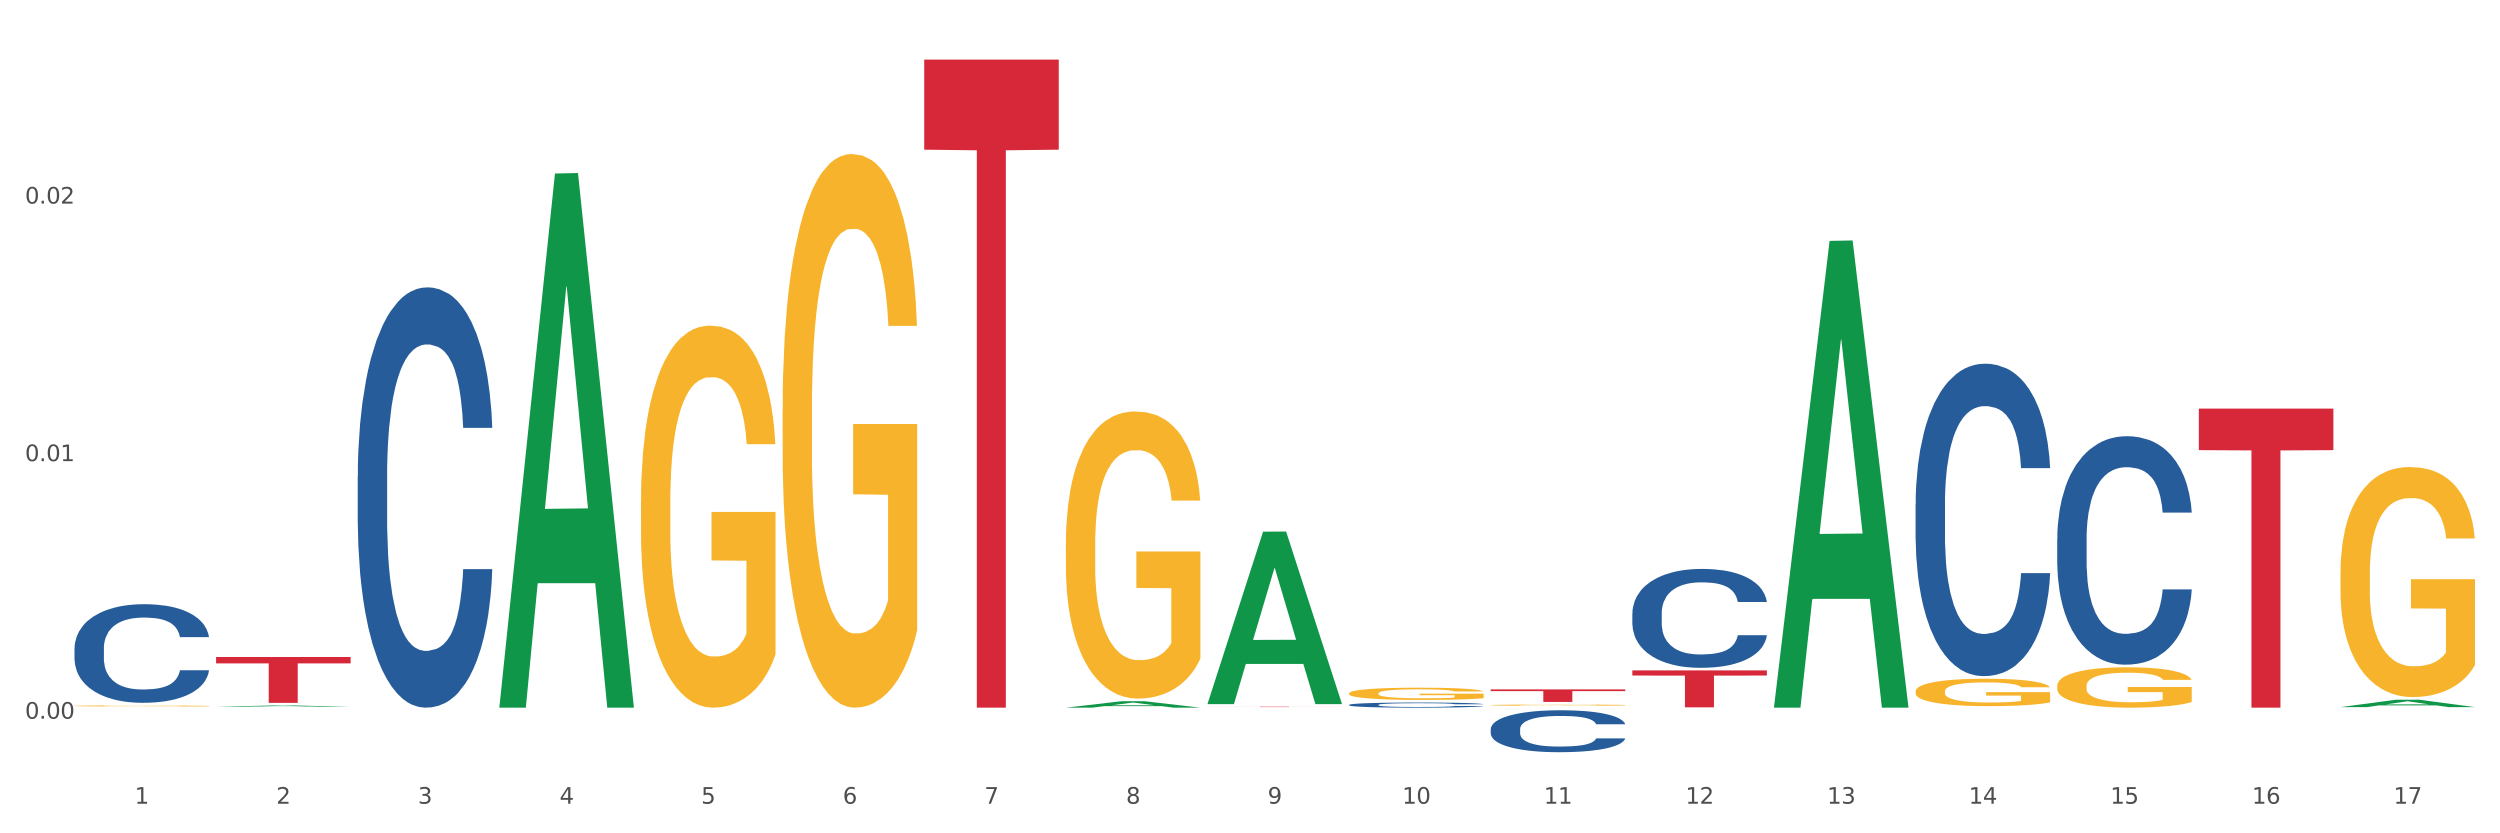 <?xml version="1.0" encoding="utf-8" standalone="no"?>
<!DOCTYPE svg PUBLIC "-//W3C//DTD SVG 1.1//EN"
  "http://www.w3.org/Graphics/SVG/1.1/DTD/svg11.dtd">
<svg xmlns:xlink="http://www.w3.org/1999/xlink" width="1080pt" height="360pt" viewBox="0 0 1080 360" xmlns="http://www.w3.org/2000/svg" version="1.1">
 <rect x="0" y="0" width="1080" height="360" fill="#333333" stroke="none"/>
 <defs>
  <style type="text/css">*{stroke-linejoin: round; stroke-linecap: butt}</style>
 </defs>
 <g id="figure_1">
  <g id="patch_1">
   <path d="M 0 360 
L 1080 360 
L 1080 0 
L 0 0 
z
" style="fill: #ffffff; stroke: #ffffff; stroke-linejoin: miter"/>
  </g>
  <g id="axes_1">
   <g id="matplotlib.axis_1">
    <g id="xtick_1">
     <g id="text_1">
      <!-- 1 -->
      <g style="fill: #4d4d4d" transform="translate(58.182 347.204) scale(0.096 -0.096)">
       <defs>
        <path id="DejaVuSans-31" d="M 794 531 
L 1825 531 
L 1825 4091 
L 703 3866 
L 703 4441 
L 1819 4666 
L 2450 4666 
L 2450 531 
L 3481 531 
L 3481 0 
L 794 0 
L 794 531 
z
" transform="scale(0.016)"/>
       </defs>
       <use xlink:href="#DejaVuSans-31"/>
      </g>
     </g>
    </g>
    <g id="xtick_2">
     <g id="text_2">
      <!-- 2 -->
      <g style="fill: #4d4d4d" transform="translate(119.364 347.204) scale(0.096 -0.096)">
       <defs>
        <path id="DejaVuSans-32" d="M 1228 531 
L 3431 531 
L 3431 0 
L 469 0 
L 469 531 
Q 828 903 1448 1529 
Q 2069 2156 2228 2338 
Q 2531 2678 2651 2914 
Q 2772 3150 2772 3378 
Q 2772 3750 2511 3984 
Q 2250 4219 1831 4219 
Q 1534 4219 1204 4116 
Q 875 4013 500 3803 
L 500 4441 
Q 881 4594 1212 4672 
Q 1544 4750 1819 4750 
Q 2544 4750 2975 4387 
Q 3406 4025 3406 3419 
Q 3406 3131 3298 2873 
Q 3191 2616 2906 2266 
Q 2828 2175 2409 1742 
Q 1991 1309 1228 531 
z
" transform="scale(0.016)"/>
       </defs>
       <use xlink:href="#DejaVuSans-32"/>
      </g>
     </g>
    </g>
    <g id="xtick_3">
     <g id="text_3">
      <!-- 3 -->
      <g style="fill: #4d4d4d" transform="translate(180.545 347.204) scale(0.096 -0.096)">
       <defs>
        <path id="DejaVuSans-33" d="M 2597 2516 
Q 3050 2419 3304 2112 
Q 3559 1806 3559 1356 
Q 3559 666 3084 287 
Q 2609 -91 1734 -91 
Q 1441 -91 1130 -33 
Q 819 25 488 141 
L 488 750 
Q 750 597 1062 519 
Q 1375 441 1716 441 
Q 2309 441 2620 675 
Q 2931 909 2931 1356 
Q 2931 1769 2642 2001 
Q 2353 2234 1838 2234 
L 1294 2234 
L 1294 2753 
L 1863 2753 
Q 2328 2753 2575 2939 
Q 2822 3125 2822 3475 
Q 2822 3834 2567 4026 
Q 2313 4219 1838 4219 
Q 1578 4219 1281 4162 
Q 984 4106 628 3988 
L 628 4550 
Q 988 4650 1302 4700 
Q 1616 4750 1894 4750 
Q 2613 4750 3031 4423 
Q 3450 4097 3450 3541 
Q 3450 3153 3228 2886 
Q 3006 2619 2597 2516 
z
" transform="scale(0.016)"/>
       </defs>
       <use xlink:href="#DejaVuSans-33"/>
      </g>
     </g>
    </g>
    <g id="xtick_4">
     <g id="text_4">
      <!-- 4 -->
      <g style="fill: #4d4d4d" transform="translate(241.726 347.204) scale(0.096 -0.096)">
       <defs>
        <path id="DejaVuSans-34" d="M 2419 4116 
L 825 1625 
L 2419 1625 
L 2419 4116 
z
M 2253 4666 
L 3047 4666 
L 3047 1625 
L 3713 1625 
L 3713 1100 
L 3047 1100 
L 3047 0 
L 2419 0 
L 2419 1100 
L 313 1100 
L 313 1709 
L 2253 4666 
z
" transform="scale(0.016)"/>
       </defs>
       <use xlink:href="#DejaVuSans-34"/>
      </g>
     </g>
    </g>
    <g id="xtick_5">
     <g id="text_5">
      <!-- 5 -->
      <g style="fill: #4d4d4d" transform="translate(302.908 347.204) scale(0.096 -0.096)">
       <defs>
        <path id="DejaVuSans-35" d="M 691 4666 
L 3169 4666 
L 3169 4134 
L 1269 4134 
L 1269 2991 
Q 1406 3038 1543 3061 
Q 1681 3084 1819 3084 
Q 2600 3084 3056 2656 
Q 3513 2228 3513 1497 
Q 3513 744 3044 326 
Q 2575 -91 1722 -91 
Q 1428 -91 1123 -41 
Q 819 9 494 109 
L 494 744 
Q 775 591 1075 516 
Q 1375 441 1709 441 
Q 2250 441 2565 725 
Q 2881 1009 2881 1497 
Q 2881 1984 2565 2268 
Q 2250 2553 1709 2553 
Q 1456 2553 1204 2497 
Q 953 2441 691 2322 
L 691 4666 
z
" transform="scale(0.016)"/>
       </defs>
       <use xlink:href="#DejaVuSans-35"/>
      </g>
     </g>
    </g>
    <g id="xtick_6">
     <g id="text_6">
      <!-- 6 -->
      <g style="fill: #4d4d4d" transform="translate(364.089 347.204) scale(0.096 -0.096)">
       <defs>
        <path id="DejaVuSans-36" d="M 2113 2584 
Q 1688 2584 1439 2293 
Q 1191 2003 1191 1497 
Q 1191 994 1439 701 
Q 1688 409 2113 409 
Q 2538 409 2786 701 
Q 3034 994 3034 1497 
Q 3034 2003 2786 2293 
Q 2538 2584 2113 2584 
z
M 3366 4563 
L 3366 3988 
Q 3128 4100 2886 4159 
Q 2644 4219 2406 4219 
Q 1781 4219 1451 3797 
Q 1122 3375 1075 2522 
Q 1259 2794 1537 2939 
Q 1816 3084 2150 3084 
Q 2853 3084 3261 2657 
Q 3669 2231 3669 1497 
Q 3669 778 3244 343 
Q 2819 -91 2113 -91 
Q 1303 -91 875 529 
Q 447 1150 447 2328 
Q 447 3434 972 4092 
Q 1497 4750 2381 4750 
Q 2619 4750 2861 4703 
Q 3103 4656 3366 4563 
z
" transform="scale(0.016)"/>
       </defs>
       <use xlink:href="#DejaVuSans-36"/>
      </g>
     </g>
    </g>
    <g id="xtick_7">
     <g id="text_7">
      <!-- 7 -->
      <g style="fill: #4d4d4d" transform="translate(425.271 347.204) scale(0.096 -0.096)">
       <defs>
        <path id="DejaVuSans-37" d="M 525 4666 
L 3525 4666 
L 3525 4397 
L 1831 0 
L 1172 0 
L 2766 4134 
L 525 4134 
L 525 4666 
z
" transform="scale(0.016)"/>
       </defs>
       <use xlink:href="#DejaVuSans-37"/>
      </g>
     </g>
    </g>
    <g id="xtick_8">
     <g id="text_8">
      <!-- 8 -->
      <g style="fill: #4d4d4d" transform="translate(486.452 347.204) scale(0.096 -0.096)">
       <defs>
        <path id="DejaVuSans-38" d="M 2034 2216 
Q 1584 2216 1326 1975 
Q 1069 1734 1069 1313 
Q 1069 891 1326 650 
Q 1584 409 2034 409 
Q 2484 409 2743 651 
Q 3003 894 3003 1313 
Q 3003 1734 2745 1975 
Q 2488 2216 2034 2216 
z
M 1403 2484 
Q 997 2584 770 2862 
Q 544 3141 544 3541 
Q 544 4100 942 4425 
Q 1341 4750 2034 4750 
Q 2731 4750 3128 4425 
Q 3525 4100 3525 3541 
Q 3525 3141 3298 2862 
Q 3072 2584 2669 2484 
Q 3125 2378 3379 2068 
Q 3634 1759 3634 1313 
Q 3634 634 3220 271 
Q 2806 -91 2034 -91 
Q 1263 -91 848 271 
Q 434 634 434 1313 
Q 434 1759 690 2068 
Q 947 2378 1403 2484 
z
M 1172 3481 
Q 1172 3119 1398 2916 
Q 1625 2713 2034 2713 
Q 2441 2713 2670 2916 
Q 2900 3119 2900 3481 
Q 2900 3844 2670 4047 
Q 2441 4250 2034 4250 
Q 1625 4250 1398 4047 
Q 1172 3844 1172 3481 
z
" transform="scale(0.016)"/>
       </defs>
       <use xlink:href="#DejaVuSans-38"/>
      </g>
     </g>
    </g>
    <g id="xtick_9">
     <g id="text_9">
      <!-- 9 -->
      <g style="fill: #4d4d4d" transform="translate(547.634 347.204) scale(0.096 -0.096)">
       <defs>
        <path id="DejaVuSans-39" d="M 703 97 
L 703 672 
Q 941 559 1184 500 
Q 1428 441 1663 441 
Q 2288 441 2617 861 
Q 2947 1281 2994 2138 
Q 2813 1869 2534 1725 
Q 2256 1581 1919 1581 
Q 1219 1581 811 2004 
Q 403 2428 403 3163 
Q 403 3881 828 4315 
Q 1253 4750 1959 4750 
Q 2769 4750 3195 4129 
Q 3622 3509 3622 2328 
Q 3622 1225 3098 567 
Q 2575 -91 1691 -91 
Q 1453 -91 1209 -44 
Q 966 3 703 97 
z
M 1959 2075 
Q 2384 2075 2632 2365 
Q 2881 2656 2881 3163 
Q 2881 3666 2632 3958 
Q 2384 4250 1959 4250 
Q 1534 4250 1286 3958 
Q 1038 3666 1038 3163 
Q 1038 2656 1286 2365 
Q 1534 2075 1959 2075 
z
" transform="scale(0.016)"/>
       </defs>
       <use xlink:href="#DejaVuSans-39"/>
      </g>
     </g>
    </g>
    <g id="xtick_10">
     <g id="text_10">
      <!-- 10 -->
      <g style="fill: #4d4d4d" transform="translate(605.761 347.204) scale(0.096 -0.096)">
       <defs>
        <path id="DejaVuSans-30" d="M 2034 4250 
Q 1547 4250 1301 3770 
Q 1056 3291 1056 2328 
Q 1056 1369 1301 889 
Q 1547 409 2034 409 
Q 2525 409 2770 889 
Q 3016 1369 3016 2328 
Q 3016 3291 2770 3770 
Q 2525 4250 2034 4250 
z
M 2034 4750 
Q 2819 4750 3233 4129 
Q 3647 3509 3647 2328 
Q 3647 1150 3233 529 
Q 2819 -91 2034 -91 
Q 1250 -91 836 529 
Q 422 1150 422 2328 
Q 422 3509 836 4129 
Q 1250 4750 2034 4750 
z
" transform="scale(0.016)"/>
       </defs>
       <use xlink:href="#DejaVuSans-31"/>
       <use xlink:href="#DejaVuSans-30" transform="translate(63.623 0)"/>
      </g>
     </g>
    </g>
    <g id="xtick_11">
     <g id="text_11">
      <!-- 11 -->
      <g style="fill: #4d4d4d" transform="translate(666.942 347.204) scale(0.096 -0.096)">
       <use xlink:href="#DejaVuSans-31"/>
       <use xlink:href="#DejaVuSans-31" transform="translate(63.623 0)"/>
      </g>
     </g>
    </g>
    <g id="xtick_12">
     <g id="text_12">
      <!-- 12 -->
      <g style="fill: #4d4d4d" transform="translate(728.124 347.204) scale(0.096 -0.096)">
       <use xlink:href="#DejaVuSans-31"/>
       <use xlink:href="#DejaVuSans-32" transform="translate(63.623 0)"/>
      </g>
     </g>
    </g>
    <g id="xtick_13">
     <g id="text_13">
      <!-- 13 -->
      <g style="fill: #4d4d4d" transform="translate(789.305 347.204) scale(0.096 -0.096)">
       <use xlink:href="#DejaVuSans-31"/>
       <use xlink:href="#DejaVuSans-33" transform="translate(63.623 0)"/>
      </g>
     </g>
    </g>
    <g id="xtick_14">
     <g id="text_14">
      <!-- 14 -->
      <g style="fill: #4d4d4d" transform="translate(850.487 347.204) scale(0.096 -0.096)">
       <use xlink:href="#DejaVuSans-31"/>
       <use xlink:href="#DejaVuSans-34" transform="translate(63.623 0)"/>
      </g>
     </g>
    </g>
    <g id="xtick_15">
     <g id="text_15">
      <!-- 15 -->
      <g style="fill: #4d4d4d" transform="translate(911.668 347.204) scale(0.096 -0.096)">
       <use xlink:href="#DejaVuSans-31"/>
       <use xlink:href="#DejaVuSans-35" transform="translate(63.623 0)"/>
      </g>
     </g>
    </g>
    <g id="xtick_16">
     <g id="text_16">
      <!-- 16 -->
      <g style="fill: #4d4d4d" transform="translate(972.849 347.204) scale(0.096 -0.096)">
       <use xlink:href="#DejaVuSans-31"/>
       <use xlink:href="#DejaVuSans-36" transform="translate(63.623 0)"/>
      </g>
     </g>
    </g>
    <g id="xtick_17">
     <g id="text_17">
      <!-- 17 -->
      <g style="fill: #4d4d4d" transform="translate(1034.031 347.204) scale(0.096 -0.096)">
       <use xlink:href="#DejaVuSans-31"/>
       <use xlink:href="#DejaVuSans-37" transform="translate(63.623 0)"/>
      </g>
     </g>
    </g>
    <g id="xtick_18"/>
    <g id="xtick_19"/>
    <g id="xtick_20"/>
    <g id="xtick_21"/>
    <g id="xtick_22"/>
    <g id="xtick_23"/>
    <g id="xtick_24"/>
    <g id="xtick_25"/>
    <g id="xtick_26"/>
    <g id="xtick_27"/>
    <g id="xtick_28"/>
    <g id="xtick_29"/>
    <g id="xtick_30"/>
    <g id="xtick_31"/>
    <g id="xtick_32"/>
    <g id="xtick_33"/>
   </g>
   <g id="matplotlib.axis_2">
    <g id="ytick_1">
     <g id="text_18">
      <!-- 0.00 -->
      <g style="fill: #4d4d4d" transform="translate(10.8 310.484) scale(0.096 -0.096)">
       <defs>
        <path id="DejaVuSans-2e" d="M 684 794 
L 1344 794 
L 1344 0 
L 684 0 
L 684 794 
z
" transform="scale(0.016)"/>
       </defs>
       <use xlink:href="#DejaVuSans-30"/>
       <use xlink:href="#DejaVuSans-2e" transform="translate(63.623 0)"/>
       <use xlink:href="#DejaVuSans-30" transform="translate(95.41 0)"/>
       <use xlink:href="#DejaVuSans-30" transform="translate(159.033 0)"/>
      </g>
     </g>
    </g>
    <g id="ytick_2">
     <g id="text_19">
      <!-- 0.01 -->
      <g style="fill: #4d4d4d" transform="translate(10.8 199.215) scale(0.096 -0.096)">
       <use xlink:href="#DejaVuSans-30"/>
       <use xlink:href="#DejaVuSans-2e" transform="translate(63.623 0)"/>
       <use xlink:href="#DejaVuSans-30" transform="translate(95.41 0)"/>
       <use xlink:href="#DejaVuSans-31" transform="translate(159.033 0)"/>
      </g>
     </g>
    </g>
    <g id="ytick_3">
     <g id="text_20">
      <!-- 0.02 -->
      <g style="fill: #4d4d4d" transform="translate(10.8 87.945) scale(0.096 -0.096)">
       <use xlink:href="#DejaVuSans-30"/>
       <use xlink:href="#DejaVuSans-2e" transform="translate(63.623 0)"/>
       <use xlink:href="#DejaVuSans-30" transform="translate(95.41 0)"/>
       <use xlink:href="#DejaVuSans-32" transform="translate(159.033 0)"/>
      </g>
     </g>
    </g>
    <g id="ytick_4"/>
    <g id="ytick_5"/>
    <g id="ytick_6"/>
   </g>
   <g id="PolyCollection_1">
    <path d="M 93.356 305.337 
L 93.416 305.337 
L 117.384 304.764 
L 127.331 304.763 
L 151.479 305.338 
L 139.974 305.338 
L 134.761 305.205 
L 110.014 305.205 
L 109.834 305.207 
L 104.801 305.338 
L 93.356 305.338 
L 93.356 305.337 
L 113.13 305.125 
L 131.645 305.124 
L 122.478 304.886 
L 122.358 304.885 
L 122.238 304.886 
L 113.07 305.124 
L 113.13 305.125 
L 93.356 305.337 
z
" clip-path="url(#p08dd651eee)" style="fill: #109648"/>
    <path d="M 643.989 297.818 
L 702.112 297.818 
L 702.112 298.572 
L 679.248 298.578 
L 679.248 303.245 
L 666.715 303.245 
L 666.715 298.578 
L 643.989 298.572 
L 643.989 297.823 
L 643.989 297.818 
z
" clip-path="url(#p08dd651eee)" style="fill: #d62839"/>
    <path d="M 521.626 305.297 
L 579.749 305.297 
L 579.749 305.32 
L 556.885 305.32 
L 556.885 305.457 
L 544.352 305.457 
L 544.352 305.32 
L 521.626 305.32 
L 521.626 305.298 
L 521.626 305.297 
z
" clip-path="url(#p08dd651eee)" style="fill: #d62839"/>
    <path d="M 399.263 25.759 
L 457.386 25.759 
L 457.386 64.664 
L 434.523 64.927 
L 434.523 305.713 
L 421.989 305.713 
L 421.989 64.927 
L 399.263 64.664 
L 399.263 26.022 
L 399.263 25.759 
z
" clip-path="url(#p08dd651eee)" style="fill: #d62839"/>
    <path d="M 93.356 283.828 
L 151.479 283.828 
L 151.479 286.581 
L 128.615 286.599 
L 128.615 303.639 
L 116.082 303.639 
L 116.082 286.599 
L 93.356 286.581 
L 93.356 283.846 
L 93.356 283.828 
z
" clip-path="url(#p08dd651eee)" style="fill: #d62839"/>
    <path d="M 276.901 216.927 
L 276.969 216.776 
L 276.969 211.35 
L 277.107 206.677 
L 277.793 195.372 
L 278.822 186.026 
L 279.577 181.051 
L 280.332 176.981 
L 281.224 172.911 
L 282.322 168.691 
L 284.312 162.51 
L 285.547 159.345 
L 287.057 156.029 
L 289.801 151.205 
L 291.792 148.492 
L 293.85 146.231 
L 297.213 143.517 
L 299.408 142.311 
L 301.742 141.407 
L 304.555 140.804 
L 306.682 140.653 
L 311.349 141.105 
L 315.329 142.462 
L 317.25 143.517 
L 319.72 145.326 
L 321.024 146.532 
L 323.152 148.944 
L 325.347 152.109 
L 326.857 154.823 
L 329.122 159.948 
L 330.837 165.073 
L 332.415 171.404 
L 333.239 175.775 
L 333.856 179.845 
L 334.405 184.518 
L 334.954 191.905 
L 322.603 191.905 
L 322.122 186.629 
L 321.367 181.654 
L 320.269 176.831 
L 319.309 173.816 
L 317.662 170.047 
L 316.152 167.635 
L 314.574 165.827 
L 312.652 164.319 
L 311.143 163.566 
L 309.015 162.963 
L 304.83 163.113 
L 302.016 164.319 
L 300.095 165.827 
L 298.86 167.183 
L 297.762 168.691 
L 296.526 170.801 
L 295.085 173.967 
L 294.056 176.831 
L 293.027 180.448 
L 292.203 184.066 
L 291.448 188.287 
L 290.831 192.809 
L 290.35 197.482 
L 289.939 203.21 
L 289.596 212.707 
L 289.596 233.358 
L 289.733 238.031 
L 290.076 244.211 
L 290.488 248.884 
L 291.174 254.461 
L 291.792 258.23 
L 292.958 263.656 
L 294.262 268.179 
L 295.291 271.043 
L 296.321 273.454 
L 298.105 276.771 
L 300.095 279.484 
L 301.81 281.142 
L 304.143 282.65 
L 305.722 283.252 
L 307.094 283.554 
L 310.457 283.554 
L 312.858 283.102 
L 315.535 282.047 
L 317.593 280.69 
L 319.309 279.032 
L 321.23 276.318 
L 322.465 273.756 
L 322.465 242.251 
L 307.369 242.101 
L 307.369 221.148 
L 335.023 221.148 
L 335.023 282.65 
L 333.856 285.815 
L 332.553 288.679 
L 331.18 291.242 
L 329.122 294.407 
L 326.651 297.422 
L 324.455 299.532 
L 322.122 301.341 
L 319.377 302.999 
L 315.809 304.507 
L 313.613 305.11 
L 310.868 305.562 
L 307.643 305.713 
L 304.83 305.411 
L 302.085 304.657 
L 299.203 303.301 
L 296.389 301.341 
L 294.262 299.382 
L 292.135 296.97 
L 289.87 293.804 
L 288.086 290.789 
L 286.714 288.076 
L 285.204 284.609 
L 283.557 280.087 
L 282.322 276.017 
L 281.224 271.796 
L 280.057 266.37 
L 279.234 261.697 
L 278.41 255.818 
L 277.93 251.447 
L 277.381 244.663 
L 276.969 235.167 
L 276.901 216.927 
z
" clip-path="url(#p08dd651eee)" style="fill: #f7b32b"/>
    <path d="M 32.175 280.153 
L 32.244 280.114 
L 32.244 279.025 
L 32.45 277.547 
L 33.206 274.824 
L 34.167 272.762 
L 35.816 270.35 
L 36.709 269.338 
L 37.877 268.21 
L 40.282 266.382 
L 43.03 264.826 
L 44.954 263.97 
L 46.396 263.425 
L 49.625 262.453 
L 51.48 262.025 
L 53.404 261.674 
L 55.053 261.441 
L 57.801 261.169 
L 60 261.052 
L 62.542 261.013 
L 64.671 261.052 
L 67.488 261.208 
L 71.61 261.674 
L 73.19 261.947 
L 75.32 262.414 
L 77.519 263.036 
L 79.305 263.659 
L 81.366 264.553 
L 83.496 265.72 
L 85.557 267.199 
L 87 268.56 
L 88.168 270 
L 89.198 271.75 
L 89.954 273.657 
L 90.297 275.252 
L 77.725 275.252 
L 77.381 273.812 
L 76.694 272.256 
L 76.007 271.206 
L 75.251 270.35 
L 74.084 269.377 
L 73.053 268.755 
L 71.335 268.016 
L 69.755 267.549 
L 68.45 267.276 
L 66.87 267.043 
L 63.503 266.81 
L 61.099 266.81 
L 59.587 266.887 
L 57.732 267.082 
L 56.152 267.354 
L 54.297 267.821 
L 52.854 268.327 
L 51.412 268.988 
L 50.587 269.455 
L 49.351 270.311 
L 48.526 271.011 
L 47.427 272.217 
L 46.809 273.073 
L 45.709 275.29 
L 45.228 276.924 
L 45.022 278.053 
L 44.885 279.297 
L 44.885 285.366 
L 45.297 288.09 
L 45.641 289.257 
L 46.19 290.579 
L 47.221 292.291 
L 48.732 293.964 
L 50.312 295.17 
L 51.618 295.909 
L 52.854 296.454 
L 54.091 296.882 
L 55.603 297.271 
L 56.839 297.504 
L 58.694 297.738 
L 60.893 297.854 
L 62.61 297.854 
L 66.114 297.66 
L 67.694 297.465 
L 69.206 297.193 
L 70.855 296.765 
L 72.16 296.298 
L 72.916 295.948 
L 74.152 295.209 
L 75.114 294.431 
L 75.939 293.536 
L 76.488 292.758 
L 77.106 291.591 
L 77.587 290.268 
L 77.725 289.568 
L 90.297 289.568 
L 90.023 290.968 
L 89.542 292.33 
L 88.58 294.158 
L 87.824 295.209 
L 86.656 296.493 
L 85.419 297.582 
L 83.702 298.788 
L 82.122 299.683 
L 80.473 300.461 
L 78.687 301.161 
L 75.458 302.134 
L 74.29 302.406 
L 71.816 302.873 
L 69.893 303.145 
L 67.076 303.417 
L 64.19 303.573 
L 61.167 303.612 
L 58.488 303.534 
L 55.534 303.301 
L 53.679 303.067 
L 51.618 302.717 
L 49.213 302.172 
L 46.946 301.511 
L 44.816 300.733 
L 42.824 299.838 
L 40.969 298.827 
L 38.564 297.154 
L 36.778 295.52 
L 35.473 294.003 
L 34.58 292.719 
L 33.686 291.085 
L 33.206 289.957 
L 32.45 287.234 
L 32.175 284.705 
L 32.175 280.153 
z
" clip-path="url(#p08dd651eee)" style="fill: #255c99"/>
    <path d="M 154.538 205.724 
L 154.607 205.559 
L 154.607 200.916 
L 154.813 194.615 
L 155.568 183.007 
L 156.53 174.219 
L 158.179 163.938 
L 159.072 159.627 
L 160.24 154.818 
L 162.645 147.025 
L 165.393 140.392 
L 167.317 136.744 
L 168.759 134.423 
L 171.988 130.277 
L 173.843 128.453 
L 175.767 126.961 
L 177.416 125.966 
L 180.164 124.805 
L 182.362 124.308 
L 184.904 124.142 
L 187.034 124.308 
L 189.851 124.971 
L 193.973 126.961 
L 195.553 128.122 
L 197.683 130.111 
L 199.882 132.764 
L 201.668 135.418 
L 203.729 139.231 
L 205.859 144.206 
L 207.92 150.507 
L 209.362 156.311 
L 210.53 162.446 
L 211.561 169.908 
L 212.317 178.033 
L 212.66 184.831 
L 200.088 184.831 
L 199.744 178.696 
L 199.057 172.063 
L 198.37 167.586 
L 197.614 163.938 
L 196.446 159.793 
L 195.416 157.14 
L 193.698 153.989 
L 192.118 151.999 
L 190.813 150.839 
L 189.233 149.844 
L 185.866 148.849 
L 183.462 148.849 
L 181.95 149.18 
L 180.095 150.01 
L 178.515 151.17 
L 176.66 153.16 
L 175.217 155.316 
L 173.775 158.135 
L 172.95 160.124 
L 171.713 163.772 
L 170.889 166.757 
L 169.79 171.898 
L 169.171 175.546 
L 168.072 184.997 
L 167.591 191.961 
L 167.385 196.77 
L 167.248 202.076 
L 167.248 227.944 
L 167.66 239.551 
L 168.004 244.526 
L 168.553 250.164 
L 169.584 257.46 
L 171.095 264.59 
L 172.675 269.73 
L 173.981 272.881 
L 175.217 275.202 
L 176.454 277.026 
L 177.965 278.684 
L 179.202 279.679 
L 181.057 280.674 
L 183.255 281.172 
L 184.973 281.172 
L 188.477 280.342 
L 190.057 279.513 
L 191.568 278.353 
L 193.217 276.529 
L 194.523 274.539 
L 195.278 273.046 
L 196.515 269.896 
L 197.477 266.58 
L 198.301 262.766 
L 198.851 259.449 
L 199.469 254.475 
L 199.95 248.837 
L 200.088 245.852 
L 212.66 245.852 
L 212.385 251.822 
L 211.904 257.625 
L 210.943 265.419 
L 210.187 269.896 
L 209.019 275.368 
L 207.782 280.011 
L 206.065 285.151 
L 204.485 288.965 
L 202.836 292.281 
L 201.049 295.266 
L 197.82 299.412 
L 196.652 300.572 
L 194.179 302.562 
L 192.256 303.723 
L 189.439 304.884 
L 186.553 305.547 
L 183.53 305.713 
L 180.851 305.381 
L 177.897 304.386 
L 176.042 303.391 
L 173.981 301.899 
L 171.576 299.577 
L 169.309 296.758 
L 167.179 293.442 
L 165.187 289.628 
L 163.332 285.317 
L 160.927 278.187 
L 159.141 271.222 
L 157.836 264.756 
L 156.942 259.284 
L 156.049 252.319 
L 155.568 247.511 
L 154.813 235.903 
L 154.538 225.125 
L 154.538 205.724 
z
" clip-path="url(#p08dd651eee)" style="fill: #255c99"/>
    <path d="M 582.808 304.489 
L 582.876 304.487 
L 582.876 304.431 
L 583.083 304.353 
L 583.838 304.211 
L 584.8 304.104 
L 586.449 303.978 
L 587.342 303.925 
L 588.51 303.867 
L 590.915 303.771 
L 593.663 303.69 
L 595.586 303.645 
L 597.029 303.617 
L 600.258 303.566 
L 602.113 303.544 
L 604.037 303.526 
L 605.686 303.514 
L 608.434 303.499 
L 610.632 303.493 
L 613.174 303.491 
L 615.304 303.493 
L 618.121 303.501 
L 622.243 303.526 
L 623.823 303.54 
L 625.953 303.564 
L 628.151 303.597 
L 629.938 303.629 
L 631.999 303.676 
L 634.129 303.737 
L 636.19 303.814 
L 637.632 303.885 
L 638.8 303.96 
L 639.831 304.051 
L 640.587 304.151 
L 640.93 304.234 
L 628.358 304.234 
L 628.014 304.159 
L 627.327 304.078 
L 626.64 304.023 
L 625.884 303.978 
L 624.716 303.927 
L 623.686 303.895 
L 621.968 303.856 
L 620.388 303.832 
L 619.083 303.818 
L 617.503 303.806 
L 614.136 303.794 
L 611.732 303.794 
L 610.22 303.798 
L 608.365 303.808 
L 606.785 303.822 
L 604.93 303.846 
L 603.487 303.873 
L 602.044 303.907 
L 601.22 303.932 
L 599.983 303.976 
L 599.159 304.013 
L 598.06 304.076 
L 597.441 304.12 
L 596.342 304.236 
L 595.861 304.321 
L 595.655 304.38 
L 595.518 304.445 
L 595.518 304.761 
L 595.93 304.903 
L 596.273 304.964 
L 596.823 305.033 
L 597.854 305.122 
L 599.365 305.21 
L 600.945 305.272 
L 602.251 305.311 
L 603.487 305.339 
L 604.724 305.362 
L 606.235 305.382 
L 607.472 305.394 
L 609.327 305.406 
L 611.525 305.412 
L 613.243 305.412 
L 616.747 305.402 
L 618.327 305.392 
L 619.838 305.378 
L 621.487 305.356 
L 622.793 305.331 
L 623.548 305.313 
L 624.785 305.274 
L 625.747 305.234 
L 626.571 305.187 
L 627.121 305.147 
L 627.739 305.086 
L 628.22 305.017 
L 628.358 304.98 
L 640.93 304.98 
L 640.655 305.053 
L 640.174 305.124 
L 639.213 305.22 
L 638.457 305.274 
L 637.289 305.341 
L 636.052 305.398 
L 634.335 305.461 
L 632.754 305.508 
L 631.106 305.548 
L 629.319 305.585 
L 626.09 305.636 
L 624.922 305.65 
L 622.449 305.674 
L 620.525 305.688 
L 617.709 305.702 
L 614.823 305.711 
L 611.8 305.713 
L 609.121 305.709 
L 606.167 305.696 
L 604.312 305.684 
L 602.251 305.666 
L 599.846 305.638 
L 597.579 305.603 
L 595.449 305.563 
L 593.457 305.516 
L 591.602 305.463 
L 589.197 305.376 
L 587.411 305.291 
L 586.105 305.212 
L 585.212 305.145 
L 584.319 305.059 
L 583.838 305.001 
L 583.083 304.859 
L 582.808 304.727 
L 582.808 304.489 
z
" clip-path="url(#p08dd651eee)" style="fill: #255c99"/>
    <path d="M 643.989 314.975 
L 644.058 314.959 
L 644.058 314.495 
L 644.264 313.867 
L 645.02 312.709 
L 645.982 311.832 
L 647.63 310.807 
L 648.524 310.377 
L 649.691 309.897 
L 652.096 309.12 
L 654.844 308.458 
L 656.768 308.094 
L 658.211 307.862 
L 661.44 307.449 
L 663.295 307.267 
L 665.218 307.118 
L 666.867 307.019 
L 669.615 306.903 
L 671.814 306.853 
L 674.356 306.837 
L 676.485 306.853 
L 679.302 306.92 
L 683.424 307.118 
L 685.005 307.234 
L 687.134 307.432 
L 689.333 307.697 
L 691.119 307.962 
L 693.18 308.342 
L 695.31 308.838 
L 697.371 309.467 
L 698.814 310.046 
L 699.982 310.658 
L 701.012 311.402 
L 701.768 312.213 
L 702.112 312.891 
L 689.539 312.891 
L 689.195 312.279 
L 688.508 311.617 
L 687.821 311.171 
L 687.066 310.807 
L 685.898 310.393 
L 684.867 310.129 
L 683.15 309.814 
L 681.569 309.616 
L 680.264 309.5 
L 678.684 309.401 
L 675.318 309.302 
L 672.913 309.302 
L 671.401 309.335 
L 669.547 309.417 
L 667.966 309.533 
L 666.111 309.732 
L 664.669 309.947 
L 663.226 310.228 
L 662.401 310.426 
L 661.165 310.79 
L 660.34 311.088 
L 659.241 311.601 
L 658.623 311.965 
L 657.524 312.908 
L 657.043 313.602 
L 656.837 314.082 
L 656.699 314.611 
L 656.699 317.192 
L 657.111 318.35 
L 657.455 318.846 
L 658.004 319.408 
L 659.035 320.136 
L 660.546 320.847 
L 662.127 321.36 
L 663.432 321.674 
L 664.669 321.906 
L 665.905 322.088 
L 667.417 322.253 
L 668.653 322.353 
L 670.508 322.452 
L 672.707 322.501 
L 674.424 322.501 
L 677.928 322.419 
L 679.508 322.336 
L 681.02 322.22 
L 682.669 322.038 
L 683.974 321.84 
L 684.73 321.691 
L 685.966 321.377 
L 686.928 321.046 
L 687.753 320.665 
L 688.302 320.335 
L 688.921 319.838 
L 689.402 319.276 
L 689.539 318.978 
L 702.112 318.978 
L 701.837 319.574 
L 701.356 320.153 
L 700.394 320.93 
L 699.638 321.377 
L 698.47 321.922 
L 697.234 322.386 
L 695.516 322.898 
L 693.936 323.279 
L 692.287 323.61 
L 690.501 323.907 
L 687.272 324.321 
L 686.104 324.437 
L 683.631 324.635 
L 681.707 324.751 
L 678.89 324.867 
L 676.005 324.933 
L 672.982 324.95 
L 670.302 324.916 
L 667.348 324.817 
L 665.493 324.718 
L 663.432 324.569 
L 661.027 324.337 
L 658.76 324.056 
L 656.63 323.725 
L 654.638 323.345 
L 652.783 322.915 
L 650.378 322.204 
L 648.592 321.509 
L 647.287 320.864 
L 646.394 320.318 
L 645.501 319.623 
L 645.02 319.144 
L 644.264 317.986 
L 643.989 316.911 
L 643.989 314.975 
z
" clip-path="url(#p08dd651eee)" style="fill: #255c99"/>
    <path d="M 705.171 264.969 
L 705.239 264.93 
L 705.239 263.837 
L 705.445 262.354 
L 706.201 259.623 
L 707.163 257.554 
L 708.812 255.135 
L 709.705 254.12 
L 710.873 252.989 
L 713.277 251.155 
L 716.026 249.594 
L 717.949 248.735 
L 719.392 248.189 
L 722.621 247.213 
L 724.476 246.784 
L 726.4 246.433 
L 728.049 246.199 
L 730.797 245.926 
L 732.995 245.809 
L 735.537 245.77 
L 737.667 245.809 
L 740.484 245.965 
L 744.606 246.433 
L 746.186 246.706 
L 748.316 247.174 
L 750.514 247.799 
L 752.301 248.423 
L 754.362 249.321 
L 756.491 250.491 
L 758.552 251.974 
L 759.995 253.34 
L 761.163 254.784 
L 762.194 256.54 
L 762.949 258.452 
L 763.293 260.052 
L 750.72 260.052 
L 750.377 258.608 
L 749.69 257.047 
L 749.003 255.993 
L 748.247 255.135 
L 747.079 254.159 
L 746.049 253.535 
L 744.331 252.794 
L 742.751 252.325 
L 741.446 252.052 
L 739.865 251.818 
L 736.499 251.584 
L 734.094 251.584 
L 732.583 251.662 
L 730.728 251.857 
L 729.148 252.13 
L 727.293 252.599 
L 725.85 253.106 
L 724.407 253.769 
L 723.583 254.237 
L 722.346 255.096 
L 721.522 255.798 
L 720.423 257.008 
L 719.804 257.867 
L 718.705 260.091 
L 718.224 261.73 
L 718.018 262.861 
L 717.881 264.11 
L 717.881 270.198 
L 718.293 272.929 
L 718.636 274.1 
L 719.186 275.427 
L 720.216 277.144 
L 721.728 278.822 
L 723.308 280.031 
L 724.613 280.773 
L 725.85 281.319 
L 727.087 281.748 
L 728.598 282.138 
L 729.835 282.373 
L 731.69 282.607 
L 733.888 282.724 
L 735.606 282.724 
L 739.11 282.529 
L 740.69 282.334 
L 742.201 282.06 
L 743.85 281.631 
L 745.155 281.163 
L 745.911 280.812 
L 747.148 280.07 
L 748.11 279.29 
L 748.934 278.392 
L 749.484 277.612 
L 750.102 276.441 
L 750.583 275.114 
L 750.72 274.412 
L 763.293 274.412 
L 763.018 275.817 
L 762.537 277.183 
L 761.575 279.017 
L 760.82 280.07 
L 759.652 281.358 
L 758.415 282.451 
L 756.697 283.66 
L 755.117 284.558 
L 753.468 285.338 
L 751.682 286.041 
L 748.453 287.016 
L 747.285 287.289 
L 744.812 287.758 
L 742.888 288.031 
L 740.071 288.304 
L 737.186 288.46 
L 734.163 288.499 
L 731.484 288.421 
L 728.529 288.187 
L 726.674 287.953 
L 724.613 287.602 
L 722.209 287.055 
L 719.942 286.392 
L 717.812 285.611 
L 715.819 284.714 
L 713.965 283.699 
L 711.56 282.021 
L 709.774 280.382 
L 708.468 278.861 
L 707.575 277.573 
L 706.682 275.934 
L 706.201 274.802 
L 705.445 272.071 
L 705.171 269.534 
L 705.171 264.969 
z
" clip-path="url(#p08dd651eee)" style="fill: #255c99"/>
    <path d="M 827.533 217.761 
L 827.602 217.638 
L 827.602 214.186 
L 827.808 209.502 
L 828.564 200.873 
L 829.526 194.34 
L 831.175 186.697 
L 832.068 183.492 
L 833.236 179.918 
L 835.64 174.124 
L 838.388 169.193 
L 840.312 166.481 
L 841.755 164.756 
L 844.984 161.674 
L 846.839 160.318 
L 848.762 159.209 
L 850.411 158.469 
L 853.159 157.606 
L 855.358 157.236 
L 857.9 157.113 
L 860.03 157.236 
L 862.847 157.729 
L 866.969 159.209 
L 868.549 160.072 
L 870.679 161.551 
L 872.877 163.523 
L 874.663 165.495 
L 876.724 168.331 
L 878.854 172.029 
L 880.915 176.713 
L 882.358 181.027 
L 883.526 185.588 
L 884.557 191.135 
L 885.312 197.175 
L 885.656 202.229 
L 873.083 202.229 
L 872.74 197.668 
L 872.053 192.738 
L 871.366 189.409 
L 870.61 186.697 
L 869.442 183.616 
L 868.411 181.643 
L 866.694 179.301 
L 865.114 177.822 
L 863.808 176.959 
L 862.228 176.22 
L 858.862 175.48 
L 856.457 175.48 
L 854.946 175.727 
L 853.091 176.343 
L 851.511 177.206 
L 849.656 178.685 
L 848.213 180.287 
L 846.77 182.383 
L 845.946 183.862 
L 844.709 186.574 
L 843.885 188.793 
L 842.785 192.614 
L 842.167 195.326 
L 841.068 202.352 
L 840.587 207.53 
L 840.381 211.104 
L 840.243 215.049 
L 840.243 234.279 
L 840.656 242.907 
L 840.999 246.605 
L 841.549 250.797 
L 842.579 256.22 
L 844.091 261.521 
L 845.671 265.342 
L 846.976 267.684 
L 848.213 269.41 
L 849.45 270.766 
L 850.961 271.999 
L 852.198 272.738 
L 854.053 273.478 
L 856.251 273.848 
L 857.969 273.848 
L 861.472 273.231 
L 863.053 272.615 
L 864.564 271.752 
L 866.213 270.396 
L 867.518 268.917 
L 868.274 267.807 
L 869.511 265.465 
L 870.472 263 
L 871.297 260.165 
L 871.847 257.7 
L 872.465 254.002 
L 872.946 249.81 
L 873.083 247.592 
L 885.656 247.592 
L 885.381 252.029 
L 884.9 256.344 
L 883.938 262.137 
L 883.182 265.465 
L 882.015 269.533 
L 880.778 272.985 
L 879.06 276.806 
L 877.48 279.641 
L 875.831 282.107 
L 874.045 284.325 
L 870.816 287.407 
L 869.648 288.27 
L 867.175 289.749 
L 865.251 290.612 
L 862.434 291.475 
L 859.549 291.968 
L 856.526 292.091 
L 853.846 291.845 
L 850.892 291.105 
L 849.037 290.365 
L 846.976 289.256 
L 844.572 287.53 
L 842.304 285.435 
L 840.175 282.969 
L 838.182 280.134 
L 836.327 276.929 
L 833.923 271.629 
L 832.136 266.452 
L 830.831 261.644 
L 829.938 257.576 
L 829.045 252.399 
L 828.564 248.824 
L 827.808 240.196 
L 827.533 232.183 
L 827.533 217.761 
z
" clip-path="url(#p08dd651eee)" style="fill: #255c99"/>
    <path d="M 888.715 232.793 
L 888.784 232.703 
L 888.784 230.179 
L 888.99 226.753 
L 889.745 220.443 
L 890.707 215.665 
L 892.356 210.076 
L 893.249 207.732 
L 894.417 205.118 
L 896.822 200.881 
L 899.57 197.276 
L 901.493 195.292 
L 902.936 194.03 
L 906.165 191.777 
L 908.02 190.785 
L 909.944 189.974 
L 911.593 189.433 
L 914.341 188.802 
L 916.539 188.531 
L 919.081 188.441 
L 921.211 188.531 
L 924.028 188.892 
L 928.15 189.974 
L 929.73 190.605 
L 931.86 191.686 
L 934.058 193.129 
L 935.845 194.571 
L 937.906 196.644 
L 940.036 199.349 
L 942.097 202.774 
L 943.539 205.93 
L 944.707 209.265 
L 945.738 213.322 
L 946.494 217.739 
L 946.837 221.435 
L 934.265 221.435 
L 933.921 218.099 
L 933.234 214.493 
L 932.547 212.06 
L 931.791 210.076 
L 930.623 207.823 
L 929.593 206.38 
L 927.875 204.668 
L 926.295 203.586 
L 924.99 202.955 
L 923.41 202.414 
L 920.043 201.873 
L 917.639 201.873 
L 916.127 202.053 
L 914.272 202.504 
L 912.692 203.135 
L 910.837 204.217 
L 909.394 205.389 
L 907.952 206.921 
L 907.127 208.003 
L 905.89 209.986 
L 905.066 211.609 
L 903.967 214.403 
L 903.348 216.387 
L 902.249 221.525 
L 901.768 225.311 
L 901.562 227.925 
L 901.425 230.81 
L 901.425 244.873 
L 901.837 251.183 
L 902.181 253.887 
L 902.73 256.952 
L 903.761 260.919 
L 905.272 264.795 
L 906.852 267.59 
L 908.158 269.303 
L 909.394 270.565 
L 910.631 271.556 
L 912.142 272.458 
L 913.379 272.999 
L 915.234 273.539 
L 917.432 273.81 
L 919.15 273.81 
L 922.654 273.359 
L 924.234 272.908 
L 925.745 272.277 
L 927.394 271.286 
L 928.7 270.204 
L 929.455 269.393 
L 930.692 267.68 
L 931.654 265.877 
L 932.478 263.804 
L 933.028 262.001 
L 933.646 259.296 
L 934.127 256.231 
L 934.265 254.609 
L 946.837 254.609 
L 946.562 257.854 
L 946.081 261.009 
L 945.12 265.246 
L 944.364 267.68 
L 943.196 270.655 
L 941.959 273.179 
L 940.242 275.973 
L 938.662 278.047 
L 937.013 279.85 
L 935.226 281.472 
L 931.997 283.726 
L 930.829 284.357 
L 928.356 285.439 
L 926.433 286.07 
L 923.616 286.701 
L 920.73 287.061 
L 917.707 287.152 
L 915.028 286.971 
L 912.074 286.43 
L 910.219 285.889 
L 908.158 285.078 
L 905.753 283.816 
L 903.486 282.284 
L 901.356 280.481 
L 899.364 278.407 
L 897.509 276.063 
L 895.104 272.187 
L 893.318 268.401 
L 892.013 264.885 
L 891.119 261.911 
L 890.226 258.124 
L 889.745 255.51 
L 888.99 249.2 
L 888.715 243.34 
L 888.715 232.793 
z
" clip-path="url(#p08dd651eee)" style="fill: #255c99"/>
    <path d="M 1011.078 247.687 
L 1011.146 247.596 
L 1011.146 244.329 
L 1011.284 241.515 
L 1011.97 234.708 
L 1012.999 229.081 
L 1013.754 226.086 
L 1014.509 223.635 
L 1015.401 221.185 
L 1016.499 218.643 
L 1018.489 214.922 
L 1019.724 213.016 
L 1021.234 211.019 
L 1023.978 208.115 
L 1025.969 206.481 
L 1028.027 205.12 
L 1031.39 203.486 
L 1033.585 202.76 
L 1035.919 202.215 
L 1038.732 201.852 
L 1040.859 201.762 
L 1045.526 202.034 
L 1049.506 202.851 
L 1051.427 203.486 
L 1053.897 204.575 
L 1055.201 205.301 
L 1057.328 206.754 
L 1059.524 208.66 
L 1061.034 210.293 
L 1063.299 213.379 
L 1065.014 216.465 
L 1066.592 220.277 
L 1067.416 222.909 
L 1068.033 225.36 
L 1068.582 228.173 
L 1069.131 232.621 
L 1056.78 232.621 
L 1056.299 229.444 
L 1055.544 226.449 
L 1054.446 223.545 
L 1053.486 221.729 
L 1051.839 219.46 
L 1050.329 218.008 
L 1048.751 216.919 
L 1046.829 216.011 
L 1045.32 215.557 
L 1043.192 215.194 
L 1039.007 215.285 
L 1036.193 216.011 
L 1034.272 216.919 
L 1033.037 217.736 
L 1031.939 218.643 
L 1030.703 219.914 
L 1029.262 221.82 
L 1028.233 223.545 
L 1027.204 225.723 
L 1026.38 227.901 
L 1025.625 230.442 
L 1025.008 233.165 
L 1024.527 235.979 
L 1024.116 239.428 
L 1023.773 245.146 
L 1023.773 257.58 
L 1023.91 260.394 
L 1024.253 264.115 
L 1024.665 266.929 
L 1025.351 270.287 
L 1025.969 272.556 
L 1027.135 275.823 
L 1028.439 278.546 
L 1029.468 280.271 
L 1030.498 281.723 
L 1032.282 283.72 
L 1034.272 285.353 
L 1035.987 286.352 
L 1038.32 287.259 
L 1039.899 287.622 
L 1041.271 287.804 
L 1044.634 287.804 
L 1047.035 287.532 
L 1049.712 286.896 
L 1051.77 286.079 
L 1053.486 285.081 
L 1055.407 283.447 
L 1056.642 281.904 
L 1056.642 262.935 
L 1041.546 262.844 
L 1041.546 250.228 
L 1069.2 250.228 
L 1069.2 287.259 
L 1068.033 289.165 
L 1066.73 290.89 
L 1065.357 292.433 
L 1063.299 294.339 
L 1060.828 296.154 
L 1058.632 297.425 
L 1056.299 298.514 
L 1053.554 299.512 
L 1049.986 300.42 
L 1047.79 300.783 
L 1045.045 301.055 
L 1041.82 301.146 
L 1039.007 300.964 
L 1036.262 300.511 
L 1033.38 299.694 
L 1030.566 298.514 
L 1028.439 297.334 
L 1026.312 295.882 
L 1024.047 293.976 
L 1022.263 292.16 
L 1020.891 290.527 
L 1019.381 288.439 
L 1017.734 285.716 
L 1016.499 283.266 
L 1015.401 280.724 
L 1014.234 277.457 
L 1013.411 274.643 
L 1012.587 271.104 
L 1012.107 268.472 
L 1011.558 264.387 
L 1011.146 258.669 
L 1011.078 247.687 
z
" clip-path="url(#p08dd651eee)" style="fill: #f7b32b"/>
    <path d="M 888.715 296.333 
L 888.783 296.317 
L 888.783 295.744 
L 888.921 295.251 
L 889.607 294.056 
L 890.636 293.069 
L 891.391 292.543 
L 892.146 292.114 
L 893.038 291.684 
L 894.136 291.238 
L 896.126 290.585 
L 897.361 290.25 
L 898.871 289.9 
L 901.616 289.39 
L 903.606 289.104 
L 905.664 288.865 
L 909.027 288.578 
L 911.223 288.451 
L 913.556 288.355 
L 916.369 288.292 
L 918.497 288.276 
L 923.163 288.324 
L 927.143 288.467 
L 929.064 288.578 
L 931.535 288.769 
L 932.838 288.897 
L 934.966 289.152 
L 937.162 289.486 
L 938.671 289.773 
L 940.936 290.314 
L 942.651 290.856 
L 944.23 291.524 
L 945.053 291.986 
L 945.671 292.416 
L 946.22 292.91 
L 946.769 293.69 
L 934.417 293.69 
L 933.936 293.133 
L 933.182 292.607 
L 932.084 292.098 
L 931.123 291.779 
L 929.476 291.381 
L 927.966 291.126 
L 926.388 290.935 
L 924.467 290.776 
L 922.957 290.696 
L 920.83 290.633 
L 916.644 290.648 
L 913.83 290.776 
L 911.909 290.935 
L 910.674 291.078 
L 909.576 291.238 
L 908.341 291.461 
L 906.899 291.795 
L 905.87 292.098 
L 904.841 292.48 
L 904.017 292.862 
L 903.263 293.308 
L 902.645 293.786 
L 902.165 294.279 
L 901.753 294.884 
L 901.41 295.888 
L 901.41 298.069 
L 901.547 298.563 
L 901.89 299.216 
L 902.302 299.709 
L 902.988 300.298 
L 903.606 300.697 
L 904.772 301.27 
L 906.076 301.748 
L 907.105 302.05 
L 908.135 302.305 
L 909.919 302.655 
L 911.909 302.942 
L 913.624 303.117 
L 915.958 303.276 
L 917.536 303.34 
L 918.908 303.372 
L 922.271 303.372 
L 924.672 303.324 
L 927.349 303.213 
L 929.407 303.069 
L 931.123 302.894 
L 933.044 302.607 
L 934.279 302.337 
L 934.279 299.009 
L 919.183 298.993 
L 919.183 296.779 
L 946.837 296.779 
L 946.837 303.276 
L 945.671 303.611 
L 944.367 303.913 
L 942.994 304.184 
L 940.936 304.518 
L 938.465 304.837 
L 936.269 305.06 
L 933.936 305.251 
L 931.191 305.426 
L 927.623 305.585 
L 925.427 305.649 
L 922.682 305.697 
L 919.457 305.713 
L 916.644 305.681 
L 913.899 305.601 
L 911.017 305.458 
L 908.203 305.251 
L 906.076 305.044 
L 903.949 304.789 
L 901.684 304.455 
L 899.9 304.136 
L 898.528 303.85 
L 897.018 303.483 
L 895.371 303.006 
L 894.136 302.576 
L 893.038 302.13 
L 891.871 301.556 
L 891.048 301.063 
L 890.224 300.442 
L 889.744 299.98 
L 889.195 299.263 
L 888.783 298.26 
L 888.715 296.333 
z
" clip-path="url(#p08dd651eee)" style="fill: #f7b32b"/>
    <path d="M 827.533 298.692 
L 827.602 298.681 
L 827.602 298.291 
L 827.739 297.956 
L 828.425 297.144 
L 829.455 296.473 
L 830.21 296.116 
L 830.964 295.824 
L 831.857 295.532 
L 832.954 295.229 
L 834.945 294.785 
L 836.18 294.558 
L 837.689 294.319 
L 840.434 293.973 
L 842.424 293.778 
L 844.483 293.616 
L 847.845 293.421 
L 850.041 293.335 
L 852.374 293.27 
L 855.188 293.226 
L 857.315 293.216 
L 861.981 293.248 
L 865.961 293.345 
L 867.883 293.421 
L 870.353 293.551 
L 871.657 293.638 
L 873.784 293.811 
L 875.98 294.038 
L 877.49 294.233 
L 879.754 294.601 
L 881.47 294.969 
L 883.048 295.423 
L 883.872 295.737 
L 884.489 296.029 
L 885.038 296.365 
L 885.587 296.895 
L 873.235 296.895 
L 872.755 296.516 
L 872 296.159 
L 870.902 295.813 
L 869.941 295.597 
L 868.295 295.326 
L 866.785 295.153 
L 865.207 295.023 
L 863.285 294.915 
L 861.775 294.861 
L 859.648 294.817 
L 855.462 294.828 
L 852.649 294.915 
L 850.727 295.023 
L 849.492 295.12 
L 848.394 295.229 
L 847.159 295.38 
L 845.718 295.607 
L 844.689 295.813 
L 843.659 296.073 
L 842.836 296.332 
L 842.081 296.636 
L 841.464 296.96 
L 840.983 297.296 
L 840.571 297.707 
L 840.228 298.389 
L 840.228 299.872 
L 840.366 300.207 
L 840.709 300.651 
L 841.12 300.986 
L 841.807 301.387 
L 842.424 301.657 
L 843.591 302.047 
L 844.895 302.372 
L 845.924 302.577 
L 846.953 302.75 
L 848.737 302.989 
L 850.727 303.183 
L 852.443 303.302 
L 854.776 303.411 
L 856.354 303.454 
L 857.727 303.476 
L 861.089 303.476 
L 863.491 303.443 
L 866.167 303.367 
L 868.226 303.27 
L 869.941 303.151 
L 871.863 302.956 
L 873.098 302.772 
L 873.098 300.51 
L 858.001 300.499 
L 858.001 298.995 
L 885.656 298.995 
L 885.656 303.411 
L 884.489 303.638 
L 883.185 303.844 
L 881.813 304.028 
L 879.754 304.255 
L 877.284 304.471 
L 875.088 304.623 
L 872.755 304.753 
L 870.01 304.872 
L 866.442 304.98 
L 864.246 305.023 
L 861.501 305.056 
L 858.276 305.067 
L 855.462 305.045 
L 852.717 304.991 
L 849.835 304.893 
L 847.022 304.753 
L 844.895 304.612 
L 842.767 304.439 
L 840.503 304.212 
L 838.719 303.995 
L 837.346 303.8 
L 835.837 303.551 
L 834.19 303.227 
L 832.954 302.934 
L 831.857 302.631 
L 830.69 302.242 
L 829.867 301.906 
L 829.043 301.484 
L 828.563 301.17 
L 828.014 300.683 
L 827.602 300.001 
L 827.533 298.692 
z
" clip-path="url(#p08dd651eee)" style="fill: #f7b32b"/>
    <path d="M 643.989 304.61 
L 644.058 304.61 
L 644.058 304.592 
L 644.195 304.578 
L 644.881 304.542 
L 645.911 304.513 
L 646.665 304.497 
L 647.42 304.484 
L 648.312 304.471 
L 649.41 304.458 
L 651.4 304.439 
L 652.635 304.429 
L 654.145 304.418 
L 656.89 304.403 
L 658.88 304.394 
L 660.939 304.387 
L 664.301 304.379 
L 666.497 304.375 
L 668.83 304.372 
L 671.644 304.37 
L 673.771 304.37 
L 678.437 304.371 
L 682.417 304.375 
L 684.339 304.379 
L 686.809 304.384 
L 688.113 304.388 
L 690.24 304.396 
L 692.436 304.406 
L 693.946 304.414 
L 696.21 304.43 
L 697.926 304.447 
L 699.504 304.467 
L 700.327 304.48 
L 700.945 304.493 
L 701.494 304.508 
L 702.043 304.531 
L 689.691 304.531 
L 689.211 304.515 
L 688.456 304.499 
L 687.358 304.484 
L 686.397 304.474 
L 684.75 304.462 
L 683.241 304.455 
L 681.662 304.449 
L 679.741 304.444 
L 678.231 304.442 
L 676.104 304.44 
L 671.918 304.44 
L 669.105 304.444 
L 667.183 304.449 
L 665.948 304.453 
L 664.85 304.458 
L 663.615 304.465 
L 662.174 304.475 
L 661.145 304.484 
L 660.115 304.495 
L 659.292 304.506 
L 658.537 304.52 
L 657.919 304.534 
L 657.439 304.549 
L 657.027 304.567 
L 656.684 304.597 
L 656.684 304.662 
L 656.821 304.676 
L 657.164 304.696 
L 657.576 304.711 
L 658.262 304.728 
L 658.88 304.74 
L 660.047 304.757 
L 661.35 304.771 
L 662.38 304.781 
L 663.409 304.788 
L 665.193 304.799 
L 667.183 304.807 
L 668.899 304.812 
L 671.232 304.817 
L 672.81 304.819 
L 674.183 304.82 
L 677.545 304.82 
L 679.947 304.819 
L 682.623 304.815 
L 684.682 304.811 
L 686.397 304.806 
L 688.319 304.797 
L 689.554 304.789 
L 689.554 304.69 
L 674.457 304.689 
L 674.457 304.623 
L 702.112 304.623 
L 702.112 304.817 
L 700.945 304.827 
L 699.641 304.836 
L 698.269 304.844 
L 696.21 304.854 
L 693.74 304.864 
L 691.544 304.87 
L 689.211 304.876 
L 686.466 304.881 
L 682.898 304.886 
L 680.702 304.888 
L 677.957 304.889 
L 674.732 304.89 
L 671.918 304.889 
L 669.173 304.886 
L 666.291 304.882 
L 663.478 304.876 
L 661.35 304.87 
L 659.223 304.862 
L 656.959 304.852 
L 655.174 304.843 
L 653.802 304.834 
L 652.292 304.823 
L 650.645 304.809 
L 649.41 304.796 
L 648.312 304.783 
L 647.146 304.766 
L 646.322 304.751 
L 645.499 304.733 
L 645.018 304.719 
L 644.47 304.697 
L 644.058 304.667 
L 643.989 304.61 
z
" clip-path="url(#p08dd651eee)" style="fill: #f7b32b"/>
    <path d="M 582.808 299.524 
L 582.876 299.519 
L 582.876 299.345 
L 583.014 299.196 
L 583.7 298.834 
L 584.729 298.535 
L 585.484 298.375 
L 586.239 298.245 
L 587.131 298.115 
L 588.229 297.979 
L 590.219 297.782 
L 591.454 297.68 
L 592.964 297.574 
L 595.709 297.42 
L 597.699 297.333 
L 599.757 297.26 
L 603.12 297.173 
L 605.316 297.135 
L 607.649 297.106 
L 610.462 297.086 
L 612.589 297.082 
L 617.256 297.096 
L 621.236 297.14 
L 623.157 297.173 
L 625.628 297.231 
L 626.931 297.27 
L 629.059 297.347 
L 631.254 297.448 
L 632.764 297.535 
L 635.029 297.699 
L 636.744 297.864 
L 638.322 298.066 
L 639.146 298.206 
L 639.764 298.337 
L 640.312 298.486 
L 640.861 298.723 
L 628.51 298.723 
L 628.029 298.554 
L 627.274 298.395 
L 626.176 298.24 
L 625.216 298.144 
L 623.569 298.023 
L 622.059 297.946 
L 620.481 297.888 
L 618.56 297.839 
L 617.05 297.815 
L 614.923 297.796 
L 610.737 297.801 
L 607.923 297.839 
L 606.002 297.888 
L 604.767 297.931 
L 603.669 297.979 
L 602.433 298.047 
L 600.992 298.148 
L 599.963 298.24 
L 598.934 298.356 
L 598.11 298.472 
L 597.355 298.607 
L 596.738 298.752 
L 596.258 298.901 
L 595.846 299.085 
L 595.503 299.389 
L 595.503 300.05 
L 595.64 300.2 
L 595.983 300.398 
L 596.395 300.547 
L 597.081 300.726 
L 597.699 300.847 
L 598.865 301.02 
L 600.169 301.165 
L 601.198 301.257 
L 602.228 301.334 
L 604.012 301.44 
L 606.002 301.527 
L 607.717 301.58 
L 610.05 301.629 
L 611.629 301.648 
L 613.001 301.657 
L 616.364 301.657 
L 618.765 301.643 
L 621.442 301.609 
L 623.5 301.566 
L 625.216 301.513 
L 627.137 301.426 
L 628.372 301.344 
L 628.372 300.335 
L 613.276 300.33 
L 613.276 299.659 
L 640.93 299.659 
L 640.93 301.629 
L 639.764 301.73 
L 638.46 301.822 
L 637.087 301.904 
L 635.029 302.005 
L 632.558 302.102 
L 630.362 302.169 
L 628.029 302.227 
L 625.284 302.28 
L 621.716 302.328 
L 619.52 302.348 
L 616.775 302.362 
L 613.55 302.367 
L 610.737 302.357 
L 607.992 302.333 
L 605.11 302.29 
L 602.296 302.227 
L 600.169 302.164 
L 598.042 302.087 
L 595.777 301.986 
L 593.993 301.889 
L 592.621 301.802 
L 591.111 301.691 
L 589.464 301.546 
L 588.229 301.416 
L 587.131 301.281 
L 585.964 301.107 
L 585.141 300.958 
L 584.317 300.769 
L 583.837 300.629 
L 583.288 300.412 
L 582.876 300.108 
L 582.808 299.524 
z
" clip-path="url(#p08dd651eee)" style="fill: #f7b32b"/>
    <path d="M 460.445 235.074 
L 460.514 234.961 
L 460.514 230.882 
L 460.651 227.37 
L 461.337 218.874 
L 462.366 211.85 
L 463.121 208.112 
L 463.876 205.053 
L 464.768 201.994 
L 465.866 198.822 
L 467.856 194.178 
L 469.091 191.799 
L 470.601 189.306 
L 473.346 185.681 
L 475.336 183.642 
L 477.394 181.943 
L 480.757 179.904 
L 482.953 178.998 
L 485.286 178.318 
L 488.099 177.865 
L 490.227 177.751 
L 494.893 178.091 
L 498.873 179.111 
L 500.794 179.904 
L 503.265 181.263 
L 504.568 182.169 
L 506.696 183.982 
L 508.892 186.361 
L 510.401 188.4 
L 512.666 192.252 
L 514.381 196.104 
L 515.96 200.862 
L 516.783 204.147 
L 517.401 207.206 
L 517.95 210.717 
L 518.499 216.268 
L 506.147 216.268 
L 505.666 212.303 
L 504.912 208.565 
L 503.814 204.94 
L 502.853 202.674 
L 501.206 199.842 
L 499.696 198.029 
L 498.118 196.67 
L 496.197 195.537 
L 494.687 194.971 
L 492.56 194.518 
L 488.374 194.631 
L 485.56 195.537 
L 483.639 196.67 
L 482.404 197.69 
L 481.306 198.822 
L 480.071 200.408 
L 478.63 202.787 
L 477.6 204.94 
L 476.571 207.659 
L 475.747 210.378 
L 474.993 213.55 
L 474.375 216.948 
L 473.895 220.46 
L 473.483 224.765 
L 473.14 231.902 
L 473.14 247.422 
L 473.277 250.934 
L 473.62 255.578 
L 474.032 259.09 
L 474.718 263.282 
L 475.336 266.114 
L 476.502 270.192 
L 477.806 273.591 
L 478.835 275.743 
L 479.865 277.556 
L 481.649 280.048 
L 483.639 282.087 
L 485.354 283.333 
L 487.688 284.466 
L 489.266 284.919 
L 490.638 285.146 
L 494.001 285.146 
L 496.403 284.806 
L 499.079 284.013 
L 501.137 282.994 
L 502.853 281.747 
L 504.774 279.708 
L 506.01 277.782 
L 506.01 254.106 
L 490.913 253.993 
L 490.913 238.246 
L 518.567 238.246 
L 518.567 284.466 
L 517.401 286.845 
L 516.097 288.998 
L 514.724 290.924 
L 512.666 293.303 
L 510.195 295.568 
L 508 297.154 
L 505.666 298.514 
L 502.922 299.76 
L 499.353 300.893 
L 497.157 301.346 
L 494.413 301.686 
L 491.187 301.799 
L 488.374 301.572 
L 485.629 301.006 
L 482.747 299.986 
L 479.933 298.514 
L 477.806 297.041 
L 475.679 295.228 
L 473.414 292.849 
L 471.63 290.584 
L 470.258 288.545 
L 468.748 285.939 
L 467.101 282.54 
L 465.866 279.482 
L 464.768 276.31 
L 463.601 272.231 
L 462.778 268.72 
L 461.955 264.301 
L 461.474 261.016 
L 460.925 255.918 
L 460.514 248.781 
L 460.445 235.074 
z
" clip-path="url(#p08dd651eee)" style="fill: #f7b32b"/>
    <path d="M 338.082 177.049 
L 338.151 176.831 
L 338.151 168.967 
L 338.288 162.195 
L 338.974 145.811 
L 340.003 132.268 
L 340.758 125.059 
L 341.513 119.161 
L 342.405 113.263 
L 343.503 107.147 
L 345.493 98.191 
L 346.728 93.603 
L 348.238 88.798 
L 350.983 81.807 
L 352.973 77.875 
L 355.032 74.599 
L 358.394 70.667 
L 360.59 68.919 
L 362.923 67.608 
L 365.737 66.735 
L 367.864 66.516 
L 372.53 67.172 
L 376.51 69.138 
L 378.431 70.667 
L 380.902 73.288 
L 382.206 75.036 
L 384.333 78.531 
L 386.529 83.118 
L 388.038 87.05 
L 390.303 94.477 
L 392.019 101.904 
L 393.597 111.079 
L 394.42 117.414 
L 395.038 123.312 
L 395.587 130.083 
L 396.136 140.787 
L 383.784 140.787 
L 383.304 133.142 
L 382.549 125.933 
L 381.451 118.943 
L 380.49 114.574 
L 378.843 109.113 
L 377.334 105.618 
L 375.755 102.996 
L 373.834 100.812 
L 372.324 99.72 
L 370.197 98.846 
L 366.011 99.064 
L 363.198 100.812 
L 361.276 102.996 
L 360.041 104.962 
L 358.943 107.147 
L 357.708 110.205 
L 356.267 114.792 
L 355.237 118.943 
L 354.208 124.185 
L 353.385 129.428 
L 352.63 135.545 
L 352.012 142.098 
L 351.532 148.87 
L 351.12 157.171 
L 350.777 170.933 
L 350.777 200.859 
L 350.914 207.631 
L 351.257 216.587 
L 351.669 223.359 
L 352.355 231.442 
L 352.973 236.903 
L 354.139 244.767 
L 355.443 251.32 
L 356.473 255.47 
L 357.502 258.966 
L 359.286 263.771 
L 361.276 267.703 
L 362.992 270.106 
L 365.325 272.291 
L 366.903 273.164 
L 368.276 273.601 
L 371.638 273.601 
L 374.04 272.946 
L 376.716 271.417 
L 378.775 269.451 
L 380.49 267.048 
L 382.412 263.116 
L 383.647 259.402 
L 383.647 213.748 
L 368.55 213.529 
L 368.55 183.165 
L 396.204 183.165 
L 396.204 272.291 
L 395.038 276.878 
L 393.734 281.028 
L 392.362 284.742 
L 390.303 289.329 
L 387.833 293.698 
L 385.637 296.756 
L 383.304 299.378 
L 380.559 301.781 
L 376.99 303.965 
L 374.795 304.839 
L 372.05 305.494 
L 368.824 305.713 
L 366.011 305.276 
L 363.266 304.184 
L 360.384 302.218 
L 357.571 299.378 
L 355.443 296.538 
L 353.316 293.043 
L 351.052 288.456 
L 349.267 284.087 
L 347.895 280.155 
L 346.385 275.13 
L 344.738 268.577 
L 343.503 262.679 
L 342.405 256.563 
L 341.239 248.699 
L 340.415 241.927 
L 339.592 233.408 
L 339.111 227.073 
L 338.562 217.243 
L 338.151 203.481 
L 338.082 177.049 
z
" clip-path="url(#p08dd651eee)" style="fill: #f7b32b"/>
    <path d="M 705.171 289.623 
L 763.293 289.623 
L 763.293 291.839 
L 740.43 291.854 
L 740.43 305.565 
L 727.896 305.565 
L 727.896 291.854 
L 705.171 291.839 
L 705.171 289.638 
L 705.171 289.623 
z
" clip-path="url(#p08dd651eee)" style="fill: #d62839"/>
    <path d="M 949.896 176.507 
L 1008.019 176.507 
L 1008.019 194.462 
L 985.155 194.583 
L 985.155 305.713 
L 972.622 305.713 
L 972.622 194.583 
L 949.896 194.462 
L 949.896 176.628 
L 949.896 176.507 
z
" clip-path="url(#p08dd651eee)" style="fill: #d62839"/>
    <path d="M 32.175 304.951 
L 32.244 304.95 
L 32.244 304.935 
L 32.381 304.922 
L 33.067 304.89 
L 34.096 304.864 
L 34.851 304.85 
L 35.606 304.838 
L 36.498 304.827 
L 37.596 304.815 
L 39.586 304.798 
L 40.821 304.789 
L 42.331 304.779 
L 45.076 304.766 
L 47.066 304.758 
L 49.124 304.752 
L 52.487 304.744 
L 54.683 304.741 
L 57.016 304.738 
L 59.829 304.737 
L 61.957 304.736 
L 66.623 304.737 
L 70.603 304.741 
L 72.524 304.744 
L 74.995 304.749 
L 76.299 304.753 
L 78.426 304.759 
L 80.622 304.768 
L 82.131 304.776 
L 84.396 304.79 
L 86.111 304.805 
L 87.69 304.823 
L 88.513 304.835 
L 89.131 304.846 
L 89.68 304.86 
L 90.229 304.88 
L 77.877 304.88 
L 77.397 304.865 
L 76.642 304.851 
L 75.544 304.838 
L 74.583 304.829 
L 72.936 304.819 
L 71.426 304.812 
L 69.848 304.807 
L 67.927 304.803 
L 66.417 304.801 
L 64.29 304.799 
L 60.104 304.799 
L 57.29 304.803 
L 55.369 304.807 
L 54.134 304.811 
L 53.036 304.815 
L 51.801 304.821 
L 50.36 304.83 
L 49.33 304.838 
L 48.301 304.848 
L 47.478 304.858 
L 46.723 304.87 
L 46.105 304.883 
L 45.625 304.896 
L 45.213 304.912 
L 44.87 304.939 
L 44.87 304.997 
L 45.007 305.01 
L 45.35 305.027 
L 45.762 305.04 
L 46.448 305.056 
L 47.066 305.067 
L 48.232 305.082 
L 49.536 305.095 
L 50.566 305.103 
L 51.595 305.11 
L 53.379 305.119 
L 55.369 305.127 
L 57.085 305.131 
L 59.418 305.135 
L 60.996 305.137 
L 62.368 305.138 
L 65.731 305.138 
L 68.133 305.137 
L 70.809 305.134 
L 72.868 305.13 
L 74.583 305.125 
L 76.504 305.118 
L 77.74 305.11 
L 77.74 305.022 
L 62.643 305.021 
L 62.643 304.962 
L 90.297 304.962 
L 90.297 305.135 
L 89.131 305.144 
L 87.827 305.152 
L 86.455 305.16 
L 84.396 305.168 
L 81.926 305.177 
L 79.73 305.183 
L 77.397 305.188 
L 74.652 305.193 
L 71.083 305.197 
L 68.887 305.199 
L 66.143 305.2 
L 62.917 305.2 
L 60.104 305.199 
L 57.359 305.197 
L 54.477 305.193 
L 51.663 305.188 
L 49.536 305.182 
L 47.409 305.176 
L 45.144 305.167 
L 43.36 305.158 
L 41.988 305.151 
L 40.478 305.141 
L 38.831 305.128 
L 37.596 305.117 
L 36.498 305.105 
L 35.332 305.09 
L 34.508 305.076 
L 33.685 305.06 
L 33.204 305.048 
L 32.655 305.029 
L 32.244 305.002 
L 32.175 304.951 
z
" clip-path="url(#p08dd651eee)" style="fill: #f7b32b"/>
    <path d="M 215.719 305.279 
L 215.779 305.062 
L 239.747 74.958 
L 249.694 74.741 
L 273.842 305.713 
L 262.337 305.713 
L 257.124 251.928 
L 232.377 251.928 
L 232.197 252.795 
L 227.164 305.713 
L 215.719 305.713 
L 215.719 305.279 
L 235.493 219.83 
L 254.008 219.613 
L 244.84 123.972 
L 244.72 123.538 
L 244.601 124.189 
L 235.433 219.613 
L 235.493 219.83 
L 215.719 305.279 
z
" clip-path="url(#p08dd651eee)" style="fill: #109648"/>
    <path d="M 460.445 305.707 
L 460.505 305.705 
L 484.473 302.926 
L 494.42 302.923 
L 518.567 305.713 
L 507.063 305.713 
L 501.85 305.063 
L 477.103 305.063 
L 476.923 305.074 
L 471.89 305.713 
L 460.445 305.713 
L 460.445 305.707 
L 480.218 304.675 
L 498.734 304.673 
L 489.566 303.518 
L 489.446 303.513 
L 489.326 303.52 
L 480.159 304.673 
L 480.218 304.675 
L 460.445 305.707 
z
" clip-path="url(#p08dd651eee)" style="fill: #109648"/>
    <path d="M 521.626 304.033 
L 521.686 303.963 
L 545.654 229.685 
L 555.601 229.615 
L 579.749 304.173 
L 568.244 304.173 
L 563.031 286.811 
L 538.284 286.811 
L 538.104 287.091 
L 533.071 304.173 
L 521.626 304.173 
L 521.626 304.033 
L 541.4 276.45 
L 559.915 276.38 
L 550.747 245.507 
L 550.628 245.367 
L 550.508 245.577 
L 541.34 276.38 
L 541.4 276.45 
L 521.626 304.033 
z
" clip-path="url(#p08dd651eee)" style="fill: #109648"/>
    <path d="M 766.352 305.334 
L 766.412 305.144 
L 790.38 104.062 
L 800.327 103.873 
L 824.474 305.713 
L 812.97 305.713 
L 807.757 258.711 
L 783.01 258.711 
L 782.83 259.469 
L 777.797 305.713 
L 766.352 305.713 
L 766.352 305.334 
L 786.126 230.662 
L 804.641 230.473 
L 795.473 146.894 
L 795.353 146.515 
L 795.233 147.083 
L 786.066 230.473 
L 786.126 230.662 
L 766.352 305.334 
z
" clip-path="url(#p08dd651eee)" style="fill: #109648"/>
    <path d="M 1011.078 305.476 
L 1011.138 305.473 
L 1035.106 302.273 
L 1045.052 302.27 
L 1069.2 305.482 
L 1057.695 305.482 
L 1052.482 304.734 
L 1027.735 304.734 
L 1027.556 304.746 
L 1022.522 305.482 
L 1011.078 305.482 
L 1011.078 305.476 
L 1030.851 304.288 
L 1049.366 304.285 
L 1040.199 302.955 
L 1040.079 302.949 
L 1039.959 302.958 
L 1030.791 304.285 
L 1030.851 304.288 
L 1011.078 305.476 
z
" clip-path="url(#p08dd651eee)" style="fill: #109648"/>
   </g>
  </g>
 </g>
 <defs>
  <clipPath id="p08dd651eee">
   <rect x="32.175" y="10.8" width="1037.025" height="329.109"/>
  </clipPath>
 </defs>
</svg>

